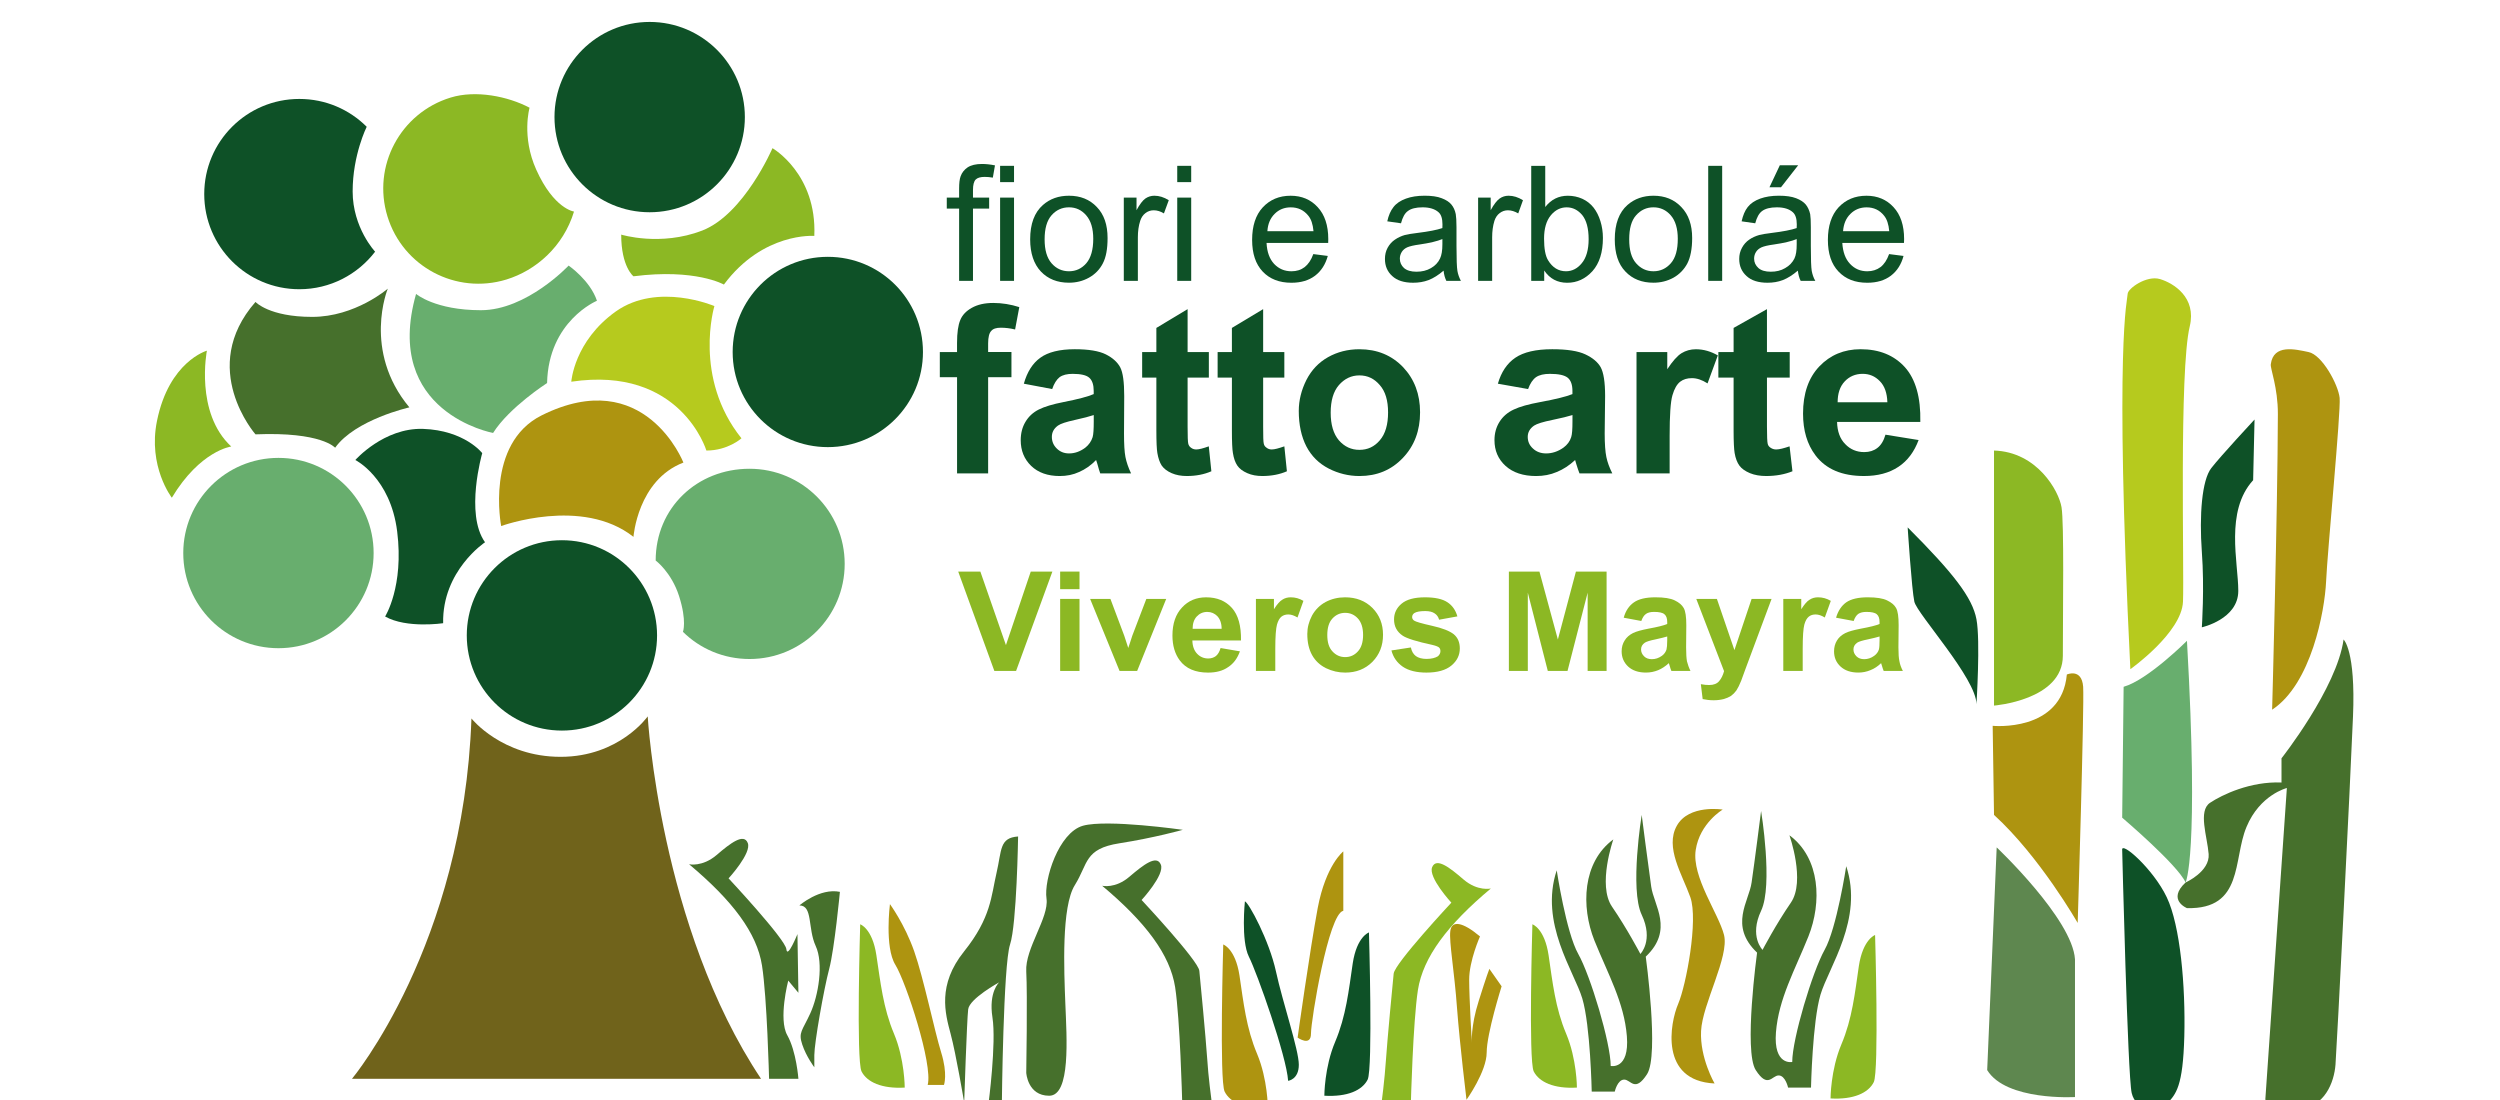 <?xml version="1.0" encoding="utf-8"?>
<!-- Generator: Adobe Illustrator 16.0.0, SVG Export Plug-In . SVG Version: 6.00 Build 0)  -->
<!DOCTYPE svg PUBLIC "-//W3C//DTD SVG 1.1//EN" "http://www.w3.org/Graphics/SVG/1.1/DTD/svg11.dtd">
<svg version="1.1" id="Capa_1" xmlns="http://www.w3.org/2000/svg" xmlns:xlink="http://www.w3.org/1999/xlink" x="0px" y="0px"
	 width="200px" height="88px" viewBox="0 0 200 88" enable-background="new 0 0 200 88" xml:space="preserve">
<g>
	<path fill="#70631B" d="M37.716,57.478c0,0,2.436,3.068,7.13,3.068c4.703,0,6.971-3.234,6.971-3.234s0.963,16.844,9.066,28.991
		H28.159C28.159,86.303,37.074,75.623,37.716,57.478z"/>
	<path fill="#0E5127" d="M59.589,9.367c0,4.208-3.414,7.613-7.617,7.613c-4.208,0-7.613-3.405-7.613-7.613
		c0-4.203,3.405-7.612,7.613-7.612C56.175,1.755,59.589,5.165,59.589,9.367z"/>
	<path fill="#0E5127" d="M52.565,50.833c0,4.207-3.403,7.613-7.611,7.613c-4.212,0-7.612-3.406-7.612-7.613
		c0-4.202,3.4-7.615,7.612-7.615C49.162,43.217,52.565,46.63,52.565,50.833z"/>
	<path fill="#68AE6E" d="M29.89,44.244c0,4.202-3.409,7.612-7.612,7.612c-4.212,0-7.617-3.41-7.617-7.612
		c0-4.199,3.404-7.613,7.617-7.613C26.481,36.631,29.89,40.045,29.89,44.244z"/>
	<path fill="#68AE6E" d="M54.636,50.547c1.37,1.355,3.256,2.174,5.328,2.174c4.203,0,7.611-3.41,7.611-7.609
		c0-4.21-3.409-7.611-7.611-7.611c-4.204,0-7.51,3.134-7.51,7.341c0,0,1.254,0.927,1.869,2.838
		C54.967,49.699,54.636,50.547,54.636,50.547z"/>
	<path fill="#0E5127" d="M73.837,28.163c0,4.201-3.404,7.607-7.612,7.607c-4.204,0-7.612-3.406-7.612-7.607
		c0-4.213,3.409-7.617,7.612-7.617C70.433,20.546,73.837,23.95,73.837,28.163z"/>
	<path fill="#0E5127" d="M30.01,20.135c-1.401,1.824-3.588,3.003-6.064,3.003c-4.204,0-7.607-3.409-7.607-7.612
		c0-4.208,3.403-7.611,7.607-7.611c2.107,0,4.008,0.847,5.39,2.227c0,0-1.124,2.248-1.124,5.17
		C28.211,18.224,30.01,20.135,30.01,20.135z"/>
	<path fill="#8CB824" d="M45.921,16.926c-0.857,2.811-3.056,4.713-5.412,5.436c-4.025,1.231-8.282-1.027-9.513-5.052
		c-1.233-4.023,1.031-8.272,5.051-9.504c2.008-0.62,4.591-0.103,6.318,0.812c0,0-0.661,2.302,0.535,4.957
		C44.307,16.712,45.921,16.926,45.921,16.926z"/>
	<path fill="#68AE6E" d="M33.286,23.513c0,0,1.512,1.303,5.189,1.303c3.667,0,7.015-3.57,7.015-3.57s1.726,1.186,2.265,2.815
		c0,0-3.882,1.611-3.988,6.582c0,0-3.025,1.94-4.32,3.993C39.447,34.636,30.59,33.012,33.286,23.513z"/>
	<path fill="#46702C" d="M20.439,24.155c0,0,1.088,1.196,4.534,1.196c3.454,0,6.05-2.258,6.05-2.258s-2.052,4.961,1.727,9.497
		c0,0-4.324,0.973-5.94,3.229c0,0-1.079-1.289-6.371-1.071C20.439,34.748,15.798,29.456,20.439,24.155z"/>
	<path fill="#8CB824" d="M16.552,28.054c0,0-0.976,4.958,1.946,7.667c0,0-2.48,0.322-4.751,4.096c0,0-1.933-2.499-1.187-6.148
		C13.527,28.911,16.552,28.054,16.552,28.054z"/>
	<path fill="#8CB824" d="M49.696,18.769c0,0,3.136,0.968,6.483-0.325c3.347-1.303,5.619-6.59,5.619-6.59s3.564,2.048,3.347,7.019
		c0,0-4.101-0.322-7.233,3.892c0,0-2.268-1.299-7.234-0.661C50.678,22.103,49.696,21.353,49.696,18.769z"/>
	<path fill="#B6CA1E" d="M45.703,30.537c0,0,0.219-3.241,3.565-5.623c3.351-2.37,7.884-0.428,7.884-0.428s-1.726,5.724,2.165,10.579
		c0,0-1.079,0.979-2.807,0.979C56.511,36.043,54.458,29.233,45.703,30.537z"/>
	<path fill="#0E5127" d="M28.427,36.8c0,0,2.275-2.583,5.408-2.49c3.343,0.116,4.744,1.941,4.744,1.941s-1.401,4.859,0.223,7.131
		c0,0-3.432,2.267-3.351,6.475c0,0-2.918,0.438-4.642-0.537c0,0,1.518-2.396,0.964-6.804C31.236,38.202,28.427,36.8,28.427,36.8z"/>
	<path fill="#AE9410" d="M40.094,42.083c0,0,6.475-2.374,10.584,0.866c0,0,0.327-4.534,3.994-5.944c0,0-3.091-7.889-11.342-3.775
		C38.801,35.499,40.094,42.083,40.094,42.083z"/>
	<g>
		<path fill="#0E5127" d="M76.729,22.469V16.69h-0.987v-0.882h0.987v-0.706c0-0.452,0.038-0.781,0.119-0.996
			c0.104-0.294,0.295-0.535,0.562-0.717c0.277-0.179,0.661-0.272,1.146-0.272c0.318,0,0.661,0.036,1.042,0.112l-0.171,0.981
			c-0.227-0.04-0.45-0.059-0.651-0.059c-0.339,0-0.58,0.071-0.724,0.215c-0.142,0.151-0.213,0.429-0.213,0.829v0.613h1.293v0.882
			h-1.293v5.779H76.729z"/>
		<path fill="#0E5127" d="M80.008,14.57v-1.303h1.114v1.303H80.008z M80.008,22.469v-6.661h1.114v6.661H80.008z"/>
		<path fill="#0E5127" d="M82.413,19.149c0-1.24,0.343-2.156,1.022-2.75c0.571-0.5,1.257-0.741,2.083-0.741
			c0.911,0,1.656,0.295,2.227,0.902c0.58,0.598,0.861,1.428,0.861,2.48c0,0.865-0.121,1.54-0.378,2.03
			c-0.25,0.487-0.625,0.875-1.117,1.147c-0.482,0.268-1.018,0.4-1.593,0.4c-0.928,0-1.673-0.294-2.244-0.892
			C82.708,21.126,82.413,20.265,82.413,19.149z M83.569,19.149c0,0.847,0.182,1.481,0.552,1.908
			c0.367,0.425,0.835,0.644,1.397,0.644c0.559,0,1.018-0.218,1.389-0.644c0.365-0.427,0.553-1.079,0.553-1.953
			c0-0.821-0.188-1.446-0.562-1.875c-0.366-0.424-0.821-0.643-1.38-0.643c-0.562,0-1.03,0.219-1.397,0.639
			C83.751,17.649,83.569,18.288,83.569,19.149z"/>
		<path fill="#0E5127" d="M89.904,22.469v-6.661h1.018v1.008c0.25-0.469,0.492-0.781,0.705-0.933
			c0.219-0.152,0.464-0.225,0.723-0.225c0.38,0,0.759,0.116,1.152,0.358l-0.388,1.057c-0.268-0.166-0.55-0.25-0.817-0.25
			c-0.25,0-0.473,0.078-0.66,0.225c-0.197,0.147-0.335,0.357-0.42,0.62c-0.13,0.401-0.188,0.838-0.188,1.32v3.48H89.904z"/>
		<path fill="#0E5127" d="M94.179,14.57v-1.303h1.117v1.303H94.179z M94.179,22.469v-6.661h1.117v6.661H94.179z"/>
		<path fill="#0E5127" d="M105.065,20.327l1.159,0.148c-0.186,0.673-0.524,1.204-1.021,1.583c-0.496,0.374-1.119,0.562-1.891,0.562
			c-0.963,0-1.731-0.294-2.299-0.897c-0.562-0.597-0.843-1.437-0.843-2.53c0-1.116,0.281-1.989,0.852-2.605
			c0.576-0.616,1.312-0.929,2.23-0.929c0.885,0,1.607,0.305,2.161,0.911c0.562,0.604,0.849,1.456,0.849,2.557
			c0,0.067-0.007,0.17-0.007,0.308h-4.931c0.036,0.732,0.242,1.285,0.606,1.678c0.375,0.394,0.836,0.589,1.39,0.589
			c0.413,0,0.763-0.112,1.053-0.334C104.656,21.147,104.896,20.8,105.065,20.327z M101.391,18.497h3.689
			c-0.049-0.557-0.188-0.976-0.428-1.257c-0.354-0.434-0.818-0.652-1.39-0.652c-0.516,0-0.946,0.174-1.292,0.522
			C101.622,17.457,101.426,17.917,101.391,18.497z"/>
		<path fill="#0E5127" d="M115.487,21.652c-0.418,0.357-0.811,0.602-1.198,0.754c-0.388,0.147-0.804,0.213-1.24,0.213
			c-0.729,0-1.285-0.178-1.669-0.535c-0.396-0.357-0.584-0.812-0.584-1.371c0-0.325,0.066-0.62,0.214-0.892
			c0.15-0.273,0.343-0.486,0.581-0.647c0.239-0.165,0.508-0.291,0.802-0.375c0.224-0.053,0.55-0.112,1.002-0.165
			c0.903-0.111,1.563-0.241,1.996-0.388c0-0.161,0.007-0.259,0.007-0.295c0-0.464-0.103-0.794-0.319-0.976
			c-0.284-0.256-0.717-0.389-1.271-0.389c-0.53,0-0.925,0.103-1.168,0.29c-0.256,0.175-0.435,0.514-0.559,0.987l-1.098-0.157
			c0.101-0.468,0.267-0.852,0.495-1.138c0.228-0.298,0.558-0.518,0.995-0.678c0.42-0.155,0.921-0.233,1.5-0.233
			c0.557,0,1.017,0.063,1.364,0.201c0.357,0.134,0.611,0.304,0.775,0.504c0.171,0.206,0.286,0.456,0.35,0.769
			c0.034,0.196,0.058,0.544,0.058,1.04v1.503c0,1.053,0.027,1.722,0.074,1.999c0.047,0.277,0.146,0.544,0.277,0.794h-1.163
			C115.594,22.236,115.517,21.969,115.487,21.652z M115.391,19.126c-0.411,0.17-1.017,0.317-1.83,0.434
			c-0.463,0.062-0.784,0.142-0.977,0.223c-0.191,0.085-0.334,0.206-0.44,0.367c-0.103,0.169-0.156,0.339-0.156,0.544
			c0,0.293,0.111,0.543,0.333,0.749c0.234,0.197,0.558,0.294,0.993,0.294c0.438,0,0.82-0.089,1.159-0.286
			c0.33-0.188,0.584-0.451,0.732-0.776c0.124-0.263,0.186-0.633,0.186-1.132V19.126z"/>
		<path fill="#0E5127" d="M118.249,22.469v-6.661h1.006v1.008c0.256-0.469,0.501-0.781,0.714-0.933
			c0.215-0.152,0.456-0.225,0.718-0.225c0.38,0,0.759,0.116,1.151,0.358l-0.38,1.057c-0.283-0.166-0.552-0.25-0.826-0.25
			c-0.248,0-0.465,0.078-0.657,0.225c-0.198,0.147-0.336,0.357-0.422,0.62c-0.123,0.401-0.181,0.838-0.181,1.32v3.48H118.249z"/>
		<path fill="#0E5127" d="M123.538,22.469h-1.04v-9.202h1.121v3.294c0.474-0.607,1.076-0.902,1.812-0.902
			c0.403,0,0.791,0.081,1.151,0.242c0.366,0.169,0.66,0.402,0.903,0.706c0.229,0.295,0.418,0.659,0.548,1.083
			c0.13,0.419,0.2,0.871,0.2,1.347c0,1.148-0.281,2.031-0.838,2.656c-0.566,0.62-1.242,0.928-2.018,0.928
			c-0.785,0-1.396-0.325-1.84-0.98V22.469z M123.525,19.086c0,0.807,0.106,1.388,0.322,1.736c0.352,0.585,0.833,0.879,1.432,0.879
			c0.49,0,0.919-0.218,1.269-0.651c0.355-0.428,0.543-1.072,0.543-1.911c0-0.875-0.177-1.516-0.514-1.936
			c-0.352-0.411-0.759-0.616-1.244-0.616c-0.49,0-0.919,0.214-1.271,0.643C123.709,17.659,123.525,18.283,123.525,19.086z"/>
		<path fill="#0E5127" d="M129.182,19.149c0-1.24,0.341-2.156,1.015-2.75c0.571-0.5,1.268-0.741,2.08-0.741
			c0.909,0,1.649,0.295,2.225,0.902c0.582,0.598,0.871,1.428,0.871,2.48c0,0.865-0.134,1.54-0.383,2.03
			c-0.258,0.487-0.633,0.875-1.115,1.147c-0.492,0.268-1.022,0.4-1.598,0.4c-0.93,0-1.678-0.294-2.242-0.892
			C129.454,21.126,129.182,20.265,129.182,19.149z M130.337,19.149c0,0.847,0.172,1.481,0.548,1.908
			c0.372,0.425,0.833,0.644,1.392,0.644c0.558,0,1.021-0.218,1.394-0.644c0.373-0.427,0.552-1.079,0.552-1.953
			c0-0.821-0.189-1.446-0.559-1.875c-0.368-0.424-0.833-0.643-1.387-0.643c-0.559,0-1.02,0.219-1.392,0.639
			C130.509,17.649,130.337,18.288,130.337,19.149z"/>
		<path fill="#0E5127" d="M136.657,22.469v-9.202h1.117v9.202H136.657z"/>
		<path fill="#0E5127" d="M143.827,21.652c-0.418,0.357-0.814,0.602-1.198,0.754c-0.384,0.147-0.795,0.213-1.228,0.213
			c-0.729,0-1.291-0.178-1.675-0.535c-0.396-0.357-0.588-0.812-0.588-1.371c0-0.325,0.072-0.62,0.222-0.892
			c0.145-0.273,0.341-0.486,0.573-0.647c0.236-0.165,0.514-0.291,0.808-0.375c0.217-0.053,0.55-0.112,0.993-0.165
			c0.907-0.111,1.576-0.241,2.001-0.388c0.008-0.161,0.008-0.259,0.008-0.295c0-0.464-0.108-0.794-0.321-0.976
			c-0.285-0.256-0.703-0.389-1.274-0.389c-0.524,0-0.916,0.103-1.17,0.29c-0.249,0.175-0.437,0.514-0.559,0.987l-1.089-0.157
			c0.103-0.468,0.26-0.852,0.486-1.138c0.234-0.298,0.562-0.518,0.997-0.678c0.431-0.155,0.921-0.233,1.494-0.233
			c0.564,0,1.024,0.063,1.383,0.201c0.348,0.134,0.605,0.304,0.771,0.504c0.166,0.206,0.281,0.456,0.354,0.769
			c0.034,0.196,0.052,0.544,0.052,1.04v1.503c0,1.053,0.023,1.722,0.072,1.999c0.053,0.277,0.139,0.544,0.285,0.794h-1.17
			C143.932,22.236,143.869,21.969,143.827,21.652z M143.735,19.126c-0.411,0.17-1.017,0.317-1.831,0.434
			c-0.465,0.062-0.784,0.142-0.976,0.223c-0.188,0.085-0.339,0.206-0.443,0.367c-0.106,0.169-0.156,0.339-0.156,0.544
			c0,0.293,0.118,0.543,0.344,0.749c0.224,0.197,0.554,0.294,0.991,0.294c0.428,0,0.812-0.089,1.144-0.286
			c0.337-0.188,0.589-0.451,0.748-0.776c0.126-0.263,0.18-0.633,0.18-1.132V19.126z M141.557,14.982l0.829-1.759h1.467l-1.373,1.759
			H141.557z"/>
		<path fill="#0E5127" d="M151.128,20.327l1.155,0.148c-0.179,0.673-0.516,1.204-1.013,1.583c-0.494,0.374-1.123,0.562-1.89,0.562
			c-0.973,0-1.729-0.294-2.3-0.897c-0.571-0.597-0.849-1.437-0.849-2.53c0-1.116,0.286-1.989,0.853-2.605
			c0.578-0.616,1.317-0.929,2.236-0.929c0.878,0,1.603,0.305,2.16,0.911c0.563,0.604,0.849,1.456,0.849,2.557
			c0,0.067,0,0.17-0.011,0.308h-4.934c0.047,0.732,0.247,1.285,0.622,1.678c0.371,0.394,0.823,0.589,1.381,0.589
			c0.405,0,0.759-0.112,1.053-0.334C150.731,21.147,150.958,20.8,151.128,20.327z M147.445,18.497h3.695
			c-0.049-0.557-0.188-0.976-0.426-1.257c-0.35-0.434-0.814-0.652-1.386-0.652c-0.507,0-0.946,0.174-1.293,0.522
			C147.68,17.457,147.488,17.917,147.445,18.497z"/>
	</g>
	<g>
		<path fill="#0E5127" d="M75.184,28.163h1.379v-0.729c0-0.825,0.09-1.432,0.259-1.83c0.161-0.401,0.473-0.727,0.918-0.976
			c0.46-0.259,1.027-0.392,1.723-0.392c0.705,0,1.401,0.115,2.08,0.333l-0.335,1.789c-0.397-0.097-0.781-0.142-1.146-0.142
			c-0.357,0-0.62,0.08-0.767,0.263c-0.161,0.165-0.245,0.504-0.245,0.994v0.688h1.865v2.016h-1.865v7.693h-2.486v-7.693h-1.379
			V28.163z"/>
		<path fill="#0E5127" d="M84.175,31.124l-2.268-0.428c0.26-0.928,0.697-1.632,1.321-2.078c0.616-0.448,1.539-0.68,2.757-0.68
			c1.107,0,1.937,0.14,2.481,0.412c0.536,0.269,0.925,0.616,1.147,1.026c0.223,0.42,0.325,1.187,0.325,2.303l-0.017,2.999
			c0,0.848,0.035,1.481,0.115,1.884c0.081,0.409,0.228,0.843,0.451,1.312h-2.467c-0.064-0.18-0.144-0.429-0.232-0.764
			c-0.045-0.164-0.08-0.253-0.099-0.308c-0.419,0.433-0.87,0.745-1.356,0.956c-0.48,0.223-0.999,0.325-1.553,0.325
			c-0.963,0-1.726-0.272-2.284-0.808c-0.562-0.544-0.838-1.23-0.838-2.062c0-0.545,0.124-1.039,0.378-1.463
			c0.253-0.428,0.612-0.759,1.065-0.987c0.461-0.231,1.12-0.428,1.977-0.597c1.17-0.229,1.969-0.442,2.419-0.638v-0.254
			c0-0.487-0.116-0.844-0.353-1.053c-0.231-0.209-0.678-0.312-1.337-0.312c-0.442,0-0.785,0.085-1.036,0.263
			C84.532,30.357,84.326,30.679,84.175,31.124z M87.499,33.204c-0.312,0.107-0.825,0.242-1.512,0.393
			c-0.687,0.151-1.142,0.298-1.352,0.45c-0.326,0.237-0.487,0.536-0.487,0.903c0,0.361,0.13,0.673,0.389,0.927
			c0.263,0.263,0.588,0.397,0.991,0.397c0.45,0,0.878-0.151,1.289-0.455c0.294-0.231,0.49-0.518,0.593-0.848
			c0.064-0.223,0.089-0.643,0.089-1.257V33.204z"/>
		<path fill="#0E5127" d="M96.708,28.163v2.047h-1.7v3.908c0,0.786,0.017,1.254,0.054,1.38c0.031,0.133,0.103,0.241,0.219,0.32
			c0.111,0.089,0.253,0.139,0.418,0.139c0.232,0,0.567-0.095,1.004-0.25l0.206,1.995c-0.571,0.25-1.227,0.379-1.963,0.379
			c-0.446,0-0.854-0.071-1.213-0.228c-0.367-0.161-0.62-0.36-0.795-0.606c-0.161-0.25-0.277-0.58-0.349-1.004
			c-0.052-0.295-0.08-0.897-0.08-1.807V30.21h-1.137v-2.047h1.137v-1.929l2.499-1.503v3.432H96.708z"/>
		<path fill="#0E5127" d="M102.747,28.163v2.047h-1.695v3.908c0,0.786,0.012,1.254,0.052,1.38c0.027,0.133,0.1,0.241,0.223,0.32
			c0.109,0.089,0.251,0.139,0.412,0.139c0.232,0,0.565-0.095,1.009-0.25l0.204,1.995c-0.571,0.25-1.231,0.379-1.963,0.379
			c-0.447,0-0.852-0.071-1.204-0.228c-0.366-0.161-0.634-0.36-0.798-0.606c-0.17-0.25-0.287-0.58-0.353-1.004
			c-0.054-0.295-0.081-0.897-0.081-1.807V30.21H97.41v-2.047h1.142v-1.929l2.5-1.503v3.432H102.747z"/>
		<path fill="#0E5127" d="M103.902,32.878c0-0.853,0.209-1.681,0.609-2.48c0.409-0.798,0.988-1.406,1.732-1.825
			c0.748-0.419,1.579-0.634,2.509-0.634c1.419,0,2.582,0.483,3.497,1.435c0.901,0.954,1.357,2.154,1.357,3.609
			c0,1.473-0.456,2.685-1.375,3.649c-0.918,0.969-2.073,1.45-3.472,1.45c-0.856,0-1.688-0.2-2.463-0.598
			c-0.785-0.406-1.377-0.991-1.786-1.772C104.111,34.936,103.902,33.981,103.902,32.878z M106.455,33.012
			c0,0.964,0.218,1.695,0.656,2.213c0.45,0.514,0.997,0.763,1.642,0.763c0.66,0,1.193-0.249,1.632-0.763
			c0.447-0.518,0.661-1.263,0.661-2.231c0-0.949-0.214-1.681-0.661-2.186c-0.438-0.514-0.972-0.777-1.632-0.777
			c-0.645,0-1.191,0.263-1.642,0.777C106.673,31.313,106.455,32.053,106.455,33.012z"/>
	</g>
	<g>
		<path fill="#8CB824" d="M79.548,53.676l-2.892-7.95h1.772l2.047,5.883l1.986-5.883h1.73l-2.905,7.95H79.548z"/>
		<path fill="#8CB824" d="M84.812,47.133v-1.407h1.549v1.407H84.812z M84.812,53.676v-5.763h1.549v5.763H84.812z"/>
		<path fill="#8CB824" d="M89.565,53.676l-2.355-5.763h1.624l1.106,2.945l0.321,0.979c0.081-0.251,0.144-0.413,0.161-0.481
			c0.054-0.17,0.108-0.341,0.161-0.498l1.124-2.945h1.589l-2.324,5.763H89.565z"/>
		<path fill="#8CB824" d="M97.646,51.843l1.548,0.264c-0.202,0.559-0.509,0.98-0.945,1.262c-0.421,0.299-0.96,0.439-1.607,0.439
			c-1.018,0-1.775-0.324-2.262-0.977c-0.389-0.523-0.585-1.188-0.585-1.994c0-0.951,0.26-1.701,0.768-2.238
			c0.5-0.545,1.147-0.813,1.928-0.813c0.874,0,1.553,0.285,2.061,0.848c0.509,0.571,0.746,1.437,0.727,2.604h-3.89
			c0.008,0.447,0.138,0.81,0.38,1.062c0.231,0.243,0.531,0.379,0.891,0.379c0.241,0,0.447-0.072,0.612-0.195
			C97.436,52.346,97.565,52.137,97.646,51.843z M97.731,50.304c0-0.438-0.126-0.771-0.339-1.006
			c-0.22-0.226-0.493-0.345-0.809-0.345c-0.343,0-0.62,0.128-0.843,0.366c-0.223,0.243-0.33,0.566-0.33,0.984H97.731z"/>
		<path fill="#8CB824" d="M102.022,53.676h-1.548v-5.763h1.442v0.826c0.243-0.392,0.473-0.647,0.669-0.763
			c0.191-0.128,0.424-0.191,0.669-0.191c0.358,0,0.697,0.089,1.019,0.285l-0.473,1.33c-0.269-0.162-0.51-0.243-0.733-0.243
			c-0.213,0-0.4,0.056-0.552,0.175c-0.151,0.124-0.267,0.328-0.355,0.631c-0.086,0.315-0.137,0.955-0.137,1.939V53.676z"/>
		<path fill="#8CB824" d="M104.584,50.718c0-0.503,0.124-0.993,0.379-1.476c0.256-0.464,0.623-0.831,1.085-1.082
			c0.465-0.247,0.991-0.375,1.558-0.375c0.892,0,1.62,0.285,2.187,0.848c0.567,0.571,0.849,1.287,0.849,2.152
			c0,0.87-0.285,1.586-0.853,2.166c-0.577,0.575-1.3,0.856-2.169,0.856c-0.537,0-1.045-0.115-1.543-0.354
			c-0.484-0.243-0.857-0.589-1.113-1.053C104.708,51.937,104.584,51.382,104.584,50.718z M106.183,50.803
			c0,0.571,0.132,1.01,0.409,1.304c0.276,0.308,0.622,0.461,1.019,0.461c0.409,0,0.75-0.153,1.024-0.461
			c0.273-0.294,0.412-0.741,0.412-1.312s-0.139-1.01-0.412-1.312c-0.274-0.303-0.615-0.456-1.024-0.456
			c-0.396,0-0.742,0.153-1.019,0.456C106.314,49.785,106.183,50.223,106.183,50.803z"/>
		<path fill="#8CB824" d="M111.314,52.035l1.556-0.238c0.063,0.311,0.195,0.532,0.396,0.687c0.206,0.148,0.492,0.229,0.853,0.229
			c0.402,0,0.707-0.081,0.916-0.213c0.123-0.111,0.2-0.243,0.2-0.409c0-0.124-0.04-0.226-0.115-0.294
			c-0.076-0.064-0.247-0.137-0.516-0.2c-1.253-0.269-2.046-0.516-2.381-0.737c-0.469-0.315-0.7-0.746-0.7-1.309
			c0-0.495,0.2-0.917,0.601-1.254c0.402-0.341,1.027-0.511,1.871-0.511c0.799,0,1.396,0.128,1.794,0.392
			c0.389,0.252,0.657,0.627,0.802,1.134l-1.462,0.265c-0.06-0.222-0.184-0.396-0.354-0.503c-0.18-0.128-0.429-0.188-0.755-0.188
			c-0.413,0-0.699,0.051-0.878,0.162c-0.115,0.089-0.171,0.183-0.171,0.319c0,0.103,0.045,0.196,0.149,0.277
			c0.137,0.098,0.629,0.238,1.449,0.422c0.827,0.183,1.411,0.418,1.73,0.673c0.33,0.277,0.486,0.652,0.486,1.139
			c0,0.532-0.218,0.988-0.674,1.368c-0.445,0.37-1.114,0.562-1.994,0.562c-0.798,0-1.433-0.158-1.891-0.469
			C111.76,53.015,111.457,52.584,111.314,52.035z"/>
	</g>
	<g>
		<path fill="#8CB824" d="M120.71,53.676v-7.95h2.444l1.476,5.435l1.444-5.435h2.453v7.95h-1.516v-6.262l-1.61,6.262h-1.577
			l-1.599-6.262v6.262H120.71z"/>
		<path fill="#8CB824" d="M131.304,49.678l-1.406-0.261c0.147-0.55,0.433-0.963,0.816-1.228c0.384-0.269,0.955-0.404,1.72-0.404
			c0.695,0,1.208,0.081,1.547,0.247s0.576,0.362,0.715,0.609c0.143,0.247,0.208,0.699,0.208,1.368l-0.015,1.781
			c0,0.508,0.025,0.879,0.068,1.117c0.06,0.238,0.149,0.499,0.281,0.768h-1.526c-0.042-0.099-0.098-0.243-0.15-0.448
			c-0.028-0.089-0.045-0.148-0.054-0.175c-0.277,0.248-0.554,0.439-0.856,0.562c-0.303,0.124-0.627,0.192-0.972,0.192
			c-0.602,0-1.076-0.158-1.429-0.481c-0.341-0.32-0.52-0.725-0.52-1.22c0-0.328,0.081-0.617,0.243-0.869
			c0.155-0.256,0.379-0.443,0.66-0.588c0.286-0.141,0.695-0.247,1.24-0.354c0.723-0.132,1.23-0.255,1.503-0.375v-0.153
			c0-0.29-0.07-0.498-0.22-0.622c-0.145-0.132-0.422-0.191-0.838-0.191c-0.274,0-0.487,0.051-0.641,0.161
			C131.518,49.226,131.402,49.41,131.304,49.678z M133.378,50.918c-0.196,0.063-0.514,0.136-0.944,0.234
			c-0.426,0.085-0.712,0.175-0.844,0.26c-0.205,0.141-0.305,0.319-0.305,0.537s0.081,0.396,0.245,0.559
			c0.157,0.157,0.366,0.226,0.622,0.226c0.277,0,0.544-0.085,0.802-0.269c0.188-0.137,0.302-0.307,0.366-0.503
			c0.034-0.132,0.058-0.379,0.058-0.741V50.918z"/>
		<path fill="#8CB824" d="M135.703,47.914h1.649l1.402,4.096l1.374-4.096h1.597l-2.069,5.554l-0.364,0.997
			c-0.137,0.337-0.265,0.597-0.384,0.775c-0.128,0.175-0.272,0.32-0.431,0.436c-0.171,0.106-0.364,0.188-0.588,0.251
			c-0.241,0.06-0.505,0.094-0.797,0.094c-0.301,0-0.591-0.034-0.879-0.094l-0.145-1.193c0.256,0.051,0.474,0.068,0.665,0.068
			c0.362,0,0.629-0.106,0.797-0.312c0.179-0.204,0.305-0.469,0.396-0.797L135.703,47.914z"/>
		<path fill="#8CB824" d="M144.215,53.676h-1.552v-5.763h1.437v0.826c0.251-0.392,0.465-0.647,0.669-0.763
			c0.196-0.128,0.42-0.191,0.669-0.191c0.358,0,0.697,0.089,1.027,0.285l-0.481,1.33c-0.265-0.162-0.507-0.243-0.733-0.243
			c-0.222,0-0.4,0.056-0.547,0.175c-0.156,0.124-0.271,0.328-0.356,0.631c-0.085,0.315-0.132,0.955-0.132,1.939V53.676z"/>
		<path fill="#8CB824" d="M148.294,49.678l-1.409-0.261c0.16-0.55,0.438-0.963,0.812-1.228c0.388-0.269,0.963-0.404,1.722-0.404
			c0.697,0,1.215,0.081,1.549,0.247c0.344,0.166,0.584,0.362,0.719,0.609c0.141,0.247,0.204,0.699,0.204,1.368l-0.017,1.781
			c0,0.508,0.025,0.879,0.081,1.117c0.042,0.238,0.132,0.499,0.274,0.768h-1.534c-0.045-0.099-0.09-0.243-0.151-0.448
			c-0.027-0.089-0.04-0.148-0.056-0.175c-0.255,0.248-0.541,0.439-0.856,0.562c-0.294,0.124-0.618,0.192-0.963,0.192
			c-0.597,0-1.074-0.158-1.424-0.481c-0.348-0.32-0.521-0.725-0.521-1.22c0-0.328,0.081-0.617,0.235-0.869
			c0.157-0.256,0.379-0.443,0.664-0.588c0.286-0.141,0.699-0.247,1.241-0.354c0.716-0.132,1.223-0.255,1.5-0.375v-0.153
			c0-0.29-0.072-0.498-0.218-0.622c-0.149-0.132-0.426-0.191-0.831-0.191c-0.281,0-0.49,0.051-0.656,0.161
			C148.509,49.226,148.383,49.41,148.294,49.678z M150.365,50.918c-0.196,0.063-0.51,0.136-0.946,0.234
			c-0.427,0.085-0.712,0.175-0.84,0.26c-0.2,0.141-0.303,0.319-0.303,0.537s0.081,0.396,0.243,0.559
			c0.16,0.157,0.364,0.226,0.618,0.226c0.272,0,0.55-0.085,0.799-0.269c0.188-0.137,0.313-0.307,0.375-0.503
			c0.036-0.132,0.054-0.379,0.054-0.741V50.918z"/>
	</g>
	<g>
		<path fill="#0E5127" d="M122.247,31.124l-2.417-0.428c0.265-0.928,0.737-1.632,1.398-2.078c0.66-0.448,1.641-0.68,2.953-0.68
			c1.188,0,2.071,0.14,2.647,0.412c0.575,0.269,0.993,0.616,1.225,1.026c0.232,0.42,0.356,1.187,0.356,2.303l-0.034,2.999
			c0,0.848,0.049,1.481,0.134,1.884c0.084,0.409,0.241,0.843,0.476,1.312h-2.625c-0.077-0.18-0.154-0.429-0.261-0.764
			c-0.042-0.164-0.074-0.253-0.089-0.308c-0.465,0.433-0.946,0.745-1.462,0.956c-0.519,0.223-1.072,0.325-1.663,0.325
			c-1.022,0-1.845-0.272-2.438-0.808c-0.599-0.544-0.889-1.23-0.889-2.062c0-0.545,0.134-1.039,0.402-1.463
			c0.267-0.428,0.65-0.759,1.141-0.987c0.483-0.231,1.195-0.428,2.116-0.597c1.24-0.229,2.097-0.442,2.578-0.638v-0.254
			c0-0.487-0.123-0.844-0.375-1.053c-0.26-0.209-0.727-0.312-1.432-0.312c-0.469,0-0.84,0.085-1.104,0.263
			C122.624,30.357,122.406,30.679,122.247,31.124z M125.797,33.204c-0.341,0.107-0.878,0.242-1.615,0.393
			c-0.741,0.151-1.219,0.298-1.453,0.45c-0.341,0.237-0.51,0.536-0.51,0.903c0,0.361,0.131,0.673,0.412,0.927
			c0.274,0.263,0.633,0.397,1.061,0.397c0.478,0,0.938-0.151,1.373-0.455c0.321-0.231,0.528-0.518,0.631-0.848
			c0.074-0.223,0.102-0.643,0.102-1.257V33.204z"/>
		<path fill="#0E5127" d="M133.569,37.873h-2.648v-9.709h2.461v1.374c0.429-0.651,0.804-1.075,1.145-1.285
			c0.337-0.205,0.721-0.313,1.145-0.313c0.607,0,1.191,0.17,1.754,0.492l-0.822,2.24c-0.448-0.287-0.863-0.42-1.249-0.42
			c-0.375,0-0.687,0.089-0.944,0.287c-0.258,0.204-0.465,0.562-0.616,1.083c-0.151,0.513-0.224,1.593-0.224,3.244V37.873z"/>
		<path fill="#0E5127" d="M143.177,28.163v2.047h-1.82v3.908c0,0.786,0.023,1.254,0.058,1.38c0.025,0.133,0.106,0.241,0.23,0.32
			c0.128,0.089,0.277,0.139,0.447,0.139c0.256,0,0.609-0.095,1.074-0.25l0.23,1.995c-0.62,0.25-1.321,0.379-2.105,0.379
			c-0.474,0-0.912-0.071-1.296-0.228c-0.38-0.161-0.665-0.36-0.844-0.606c-0.18-0.25-0.308-0.58-0.38-1.004
			c-0.051-0.295-0.083-0.897-0.083-1.807V30.21h-1.219v-2.047h1.219v-1.929l2.668-1.503v3.432H143.177z"/>
		<path fill="#0E5127" d="M150.838,34.775l2.651,0.428c-0.35,0.937-0.885,1.66-1.615,2.142c-0.742,0.496-1.66,0.736-2.754,0.736
			c-1.76,0-3.047-0.548-3.883-1.655c-0.665-0.883-0.993-1.99-0.993-3.338c0-1.606,0.436-2.869,1.311-3.784
			c0.861-0.901,1.963-1.366,3.293-1.366c1.5,0,2.677,0.483,3.542,1.435c0.856,0.954,1.278,2.412,1.236,4.381h-6.66
			c0.018,0.758,0.232,1.351,0.65,1.771c0.404,0.428,0.92,0.643,1.525,0.643c0.416,0,0.768-0.113,1.053-0.335
			C150.48,35.614,150.695,35.266,150.838,34.775z M150.989,32.182c-0.021-0.745-0.224-1.307-0.603-1.691
			c-0.38-0.392-0.834-0.584-1.373-0.584c-0.579,0-1.067,0.209-1.44,0.611c-0.379,0.402-0.562,0.964-0.562,1.664H150.989z"/>
	</g>
	<path fill="#0E5127" d="M152.613,42.191c0,0,0.322,4.973,0.535,5.944c0.215,0.972,4.968,6.158,4.968,8.2c0,0,0.326-5.072,0-6.794
		C157.79,47.811,156.285,45.867,152.613,42.191z"/>
	<path fill="#8CB824" d="M159.521,36.043v20.404c0,0,5.507-0.427,5.507-3.985c0-3.567,0.11-10.592-0.106-11.886
		C164.708,39.281,162.975,36.149,159.521,36.043z"/>
	<path fill="#AE9410" d="M159.414,58.066c0,0,5.507,0.546,5.933-4.104c0,0,1.189-0.537,1.305,0.977
		c0.098,1.509-0.437,18.898-0.437,18.898s-3.021-5.294-6.694-8.644L159.414,58.066z"/>
	<path fill="#5E874F" d="M159.735,67.792c0,0,6.051,5.716,6.264,8.951v11.021c0,0-5.507,0.324-7.024-2.156L159.735,67.792z"/>
	<path fill="#0E5127" d="M169.775,68.001c0,0,0.437,18.033,0.759,19.436c0.326,1.411,2.053,1.624,2.807,0.865
		c0.752-0.759,1.298-1.402,1.404-5.4c0.103-3.998-0.319-8.853-1.404-11.12C172.265,69.519,169.669,67.247,169.775,68.001z"/>
	<path fill="#46702C" d="M174.848,70.597c0,0,1.952-0.869,1.844-2.271c-0.109-1.407-0.861-3.448,0.108-4.101
		c0.972-0.648,3.237-1.73,5.72-1.624v-1.936c0,0,4.429-5.613,4.966-9.505c0,0,0.976,0.861,0.754,6.151
		c-0.213,5.289-1.291,26.455-1.401,27.866c-0.107,1.394-0.861,3.444-3.021,3.555l-2.594-0.75l1.725-24.942
		c0,0-2.161,0.536-3.231,3.119c-1.089,2.601-0.224,6.599-4.759,6.492C174.958,72.652,173.341,72,174.848,70.597z"/>
	<path fill="#68AE6E" d="M169.775,65.415c0,0,4.435,3.771,5.072,5.183c0,0,1.091-2.055,0.11-19.334c0,0-3.13,3.133-5.067,3.679
		L169.775,65.415z"/>
	<path fill="#B6CA1E" d="M170.428,53.536c0,0,4.104-2.911,4.211-5.4c0.106-2.486-0.319-18.469,0.541-22.026
		c0.557-2.325-1.3-3.458-2.378-3.784c-1.083-0.322-2.59,0.767-2.59,1.187C170.212,23.95,169.132,27.296,170.428,53.536z"/>
	<path fill="#0E5127" d="M180.363,33.562c0,0-2.707,2.914-3.457,3.882c-0.759,0.972-0.968,3.779-0.759,6.696
		c0.218,2.916,0,6.045,0,6.045s2.916-0.644,2.916-2.911c0-2.273-1.079-6.372,1.188-8.858L180.363,33.562z"/>
	<path fill="#AE9410" d="M181.77,56.775c0,0,0.441-15.944,0.46-23.651c0.005-2.142-0.622-3.641-0.566-3.988
		c0.213-1.626,1.943-1.198,3.016-0.973c1.08,0.213,2.374,2.587,2.491,3.667c0.106,1.08-0.98,12.311-1.083,14.689
		C185.977,48.894,184.902,54.724,181.77,56.775z"/>
	<path fill="#46702C" d="M55.127,69.139c0,0,1.052,0.239,2.195-0.732c1.124-0.968,2.187-1.773,2.499-0.968
		c0.33,0.801-1.535,2.83-1.535,2.83s4.542,4.863,4.623,5.664c0.075,0.811,0.887-1.206,0.887-1.206l0.076,4.697l-0.812-0.977
		c0,0-0.807,3.082-0.076,4.374c0.728,1.295,0.888,3.481,0.888,3.481h-2.346c0,0-0.16-6.479-0.567-9.065
		C60.554,74.638,58.612,72.059,55.127,69.139z"/>
	<path fill="#46702C" d="M88.173,70.862c0,0,1.053,0.251,2.187-0.729c1.129-0.963,2.185-1.777,2.507-0.963
		c0.33,0.806-1.539,2.83-1.539,2.83s4.542,4.854,4.618,5.664c0.084,0.814,0.513,5.328,0.625,6.969
		c0.088,1.483,0.349,3.401,0.349,3.401h-2.348c0,0-0.166-6.486-0.562-9.065C93.603,76.373,91.653,73.781,88.173,70.862z"/>
	<path fill="#8CB824" d="M119.268,71.079c0,0-1.047,0.252-2.185-0.72c-1.134-0.98-2.183-1.786-2.513-0.98
		c-0.324,0.813,1.539,2.834,1.539,2.834s-4.533,4.854-4.616,5.678c-0.081,0.801-0.51,5.307-0.622,6.96
		c-0.094,1.471-0.348,3.397-0.348,3.397h2.347c0,0,0.166-6.479,0.566-9.066C113.848,76.585,115.789,73.99,119.268,71.079z"/>
	<path fill="#46702C" d="M63.953,72.434c0,0,1.624-1.411,3.239-1.087c0,0-0.428,4.539-0.856,6.163
		c-0.428,1.607-1.19,5.929-1.19,6.901c0,0.972,0,0.972,0,0.972s-0.648-0.857-0.969-1.829c-0.322-0.972,0-1.078,0.643-2.48
		c0.651-1.411,1.088-4.007,0.429-5.409C64.608,74.262,65.037,72.434,63.953,72.434z"/>
	<path fill="#8CB824" d="M68.816,73.943c0,0-0.329,10.907,0.108,11.772c0.433,0.856,1.625,1.398,3.454,1.292
		c0,0,0-2.268-0.862-4.318c-0.865-2.054-1.076-4.104-1.405-6.266C69.789,74.262,68.816,73.943,68.816,73.943z"/>
	<path fill="#8CB824" d="M122.592,73.943c0,0-0.323,10.907,0.106,11.772c0.439,0.856,1.624,1.398,3.455,1.292
		c0,0,0-2.268-0.863-4.318c-0.867-2.054-1.083-4.104-1.402-6.266C123.566,74.262,122.592,73.943,122.592,73.943z"/>
	<path fill="#8CB824" d="M150.007,74.799c0,0,0.324,10.916-0.106,11.772c-0.429,0.865-1.624,1.411-3.457,1.305
		c0,0,0-2.268,0.865-4.322c0.87-2.05,1.083-4.104,1.398-6.266C149.035,75.132,150.007,74.799,150.007,74.799z"/>
	<path fill="#AE9410" d="M97.86,75.558c0,0-0.321,10.907,0.112,11.772c0.428,0.865,1.62,1.402,3.454,1.292c0,0,0-2.255-0.857-4.31
		c-0.871-2.062-1.089-4.113-1.411-6.274C98.829,75.886,97.86,75.558,97.86,75.558z"/>
	<path fill="#0E5127" d="M109.516,74.595c0,0,0.323,10.895-0.103,11.772c-0.437,0.865-1.624,1.397-3.465,1.291
		c0,0,0-2.275,0.867-4.317c0.871-2.055,1.085-4.104,1.404-6.274C108.546,74.915,109.516,74.595,109.516,74.595z"/>
	<path fill="#AE9410" d="M71.195,72.328c0,0-0.438,3.444,0.433,4.854c0.861,1.402,3.021,7.996,2.587,9.611h1.304
		c0,0,0.312-0.865-0.225-2.596c-0.535-1.722-1.401-5.938-2.159-8.094C72.378,73.943,71.195,72.328,71.195,72.328z"/>
	<path fill="#46702C" d="M77.134,88.196c0,0-0.651-3.883-1.089-5.507c-0.429-1.615-1.075-3.892,1.089-6.585
		c2.16-2.698,2.16-4.429,2.587-6.262c0.428-1.841,0.215-2.817,1.727-2.924c0,0-0.106,7.024-0.643,8.64
		c-0.544,1.624-0.656,12.744-0.656,12.744h-1.07c0,0,0.642-4.863,0.316-6.917c-0.316-2.042,0.54-2.801,0.54-2.801
		s-2.37,1.296-2.48,2.157C77.349,81.611,77.134,88.196,77.134,88.196z"/>
	<path fill="#46702C" d="M94.625,66.386c0,0-6.05-0.865-7.987-0.328c-1.949,0.55-3.142,4.326-2.917,5.835
		c0.214,1.513-1.731,3.993-1.621,5.826c0.104,1.846,0,8.103,0,8.103s0.104,1.837,1.834,1.837c1.732,0,1.401-4.649,1.294-7.344
		c-0.107-2.702-0.321-7.783,0.758-9.505c1.077-1.726,0.75-2.906,3.562-3.346S94.625,66.386,94.625,66.386z"/>
	<path fill="#AE9410" d="M120.129,78.904c0,0-1.194,3.785-1.194,5.294c0,1.518-1.615,3.785-1.615,3.785s-0.537-4.429-0.759-7.348
		c-0.208-2.916-0.644-5.29-0.537-6.146c0.103-0.874,0.964-0.759,2.375,0.426c0,0-0.865,1.939-0.865,3.457
		c0,1.509,0.215,5.067,0.215,5.067s-0.108-1.295,0.543-3.346c0.644-2.055,0.857-2.583,0.857-2.583L120.129,78.904z"/>
	<path fill="#0E5127" d="M99.592,72.106c0,0-0.326,3.133,0.316,4.424c0.661,1.296,3.026,7.996,3.142,9.936
		c0,0,0.856-0.098,0.856-1.287c0-1.193-1.289-4.979-1.828-7.459C101.537,75.239,99.908,72.221,99.592,72.106z"/>
	<path fill="#AE9410" d="M107.465,68.112c0,0-1.394,1.074-2.05,4.54c-0.64,3.452-1.606,10.357-1.606,10.357s1.069,0.758,1.069-0.32
		s1.406-9.611,2.587-9.824V68.112z"/>
	<path fill="#46702C" d="M129.066,67.153c0,0-1.287,3.657-0.106,5.379c1.191,1.73,2.271,3.785,2.271,3.785s1.074-1.078,0.106-3.133
		c-0.972-2.05,0-7.991,0-7.991s0.542,4.215,0.759,5.729c0.209,1.513,1.829,3.461-0.435,5.608c0,0,1.078,7.882,0.106,9.398
		c-0.974,1.509-1.296,0.439-1.83,0.439c-0.544,0-0.757,0.963-0.757,0.963h-1.842c0,0-0.106-5.285-0.754-7.45
		c-0.646-2.161-3.448-6.044-2.046-10.255c0,0,0.75,4.97,1.722,6.691s2.596,7.122,2.596,8.96c0,0,1.509,0.332,1.294-2.375
		c-0.213-2.702-1.511-4.97-2.598-7.663C126.475,72.532,126.586,68.982,129.066,67.153z"/>
	<path fill="#46702C" d="M143.153,66.821c0,0,1.305,3.665,0.117,5.392c-1.195,1.73-2.266,3.776-2.266,3.776
		s-1.082-1.074-0.117-3.124c0.975-2.055,0-7.987,0-7.987s-0.535,4.207-0.759,5.72c-0.206,1.509-1.83,3.452,0.438,5.613
		c0,0-1.079,7.89-0.106,9.398c0.972,1.505,1.293,0.426,1.832,0.426c0.542,0,0.755,0.973,0.755,0.973h1.833
		c0,0,0.117-5.29,0.761-7.442c0.646-2.17,3.459-6.057,2.057-10.272c0,0-0.759,4.97-1.73,6.696c-0.97,1.73-2.59,7.127-2.59,8.968
		c0,0-1.515,0.32-1.302-2.374c0.217-2.702,1.513-4.97,2.596-7.668C145.751,72.212,145.641,68.654,143.153,66.821z"/>
	<path fill="#AE9410" d="M137.817,64.766c0,0-2.703-0.435-3.67,1.292c-0.972,1.734,0.43,3.892,1.082,5.724
		c0.64,1.833-0.33,7.016-0.976,8.533c-0.648,1.509-1.514,6.15,2.913,6.363c0,0-1.188-2.046-1.08-4.202
		c0.106-2.161,2.267-5.946,1.837-7.677c-0.436-1.722-2.592-4.642-2.266-6.798C135.979,65.849,137.817,64.766,137.817,64.766z"/>
</g>
</svg>
